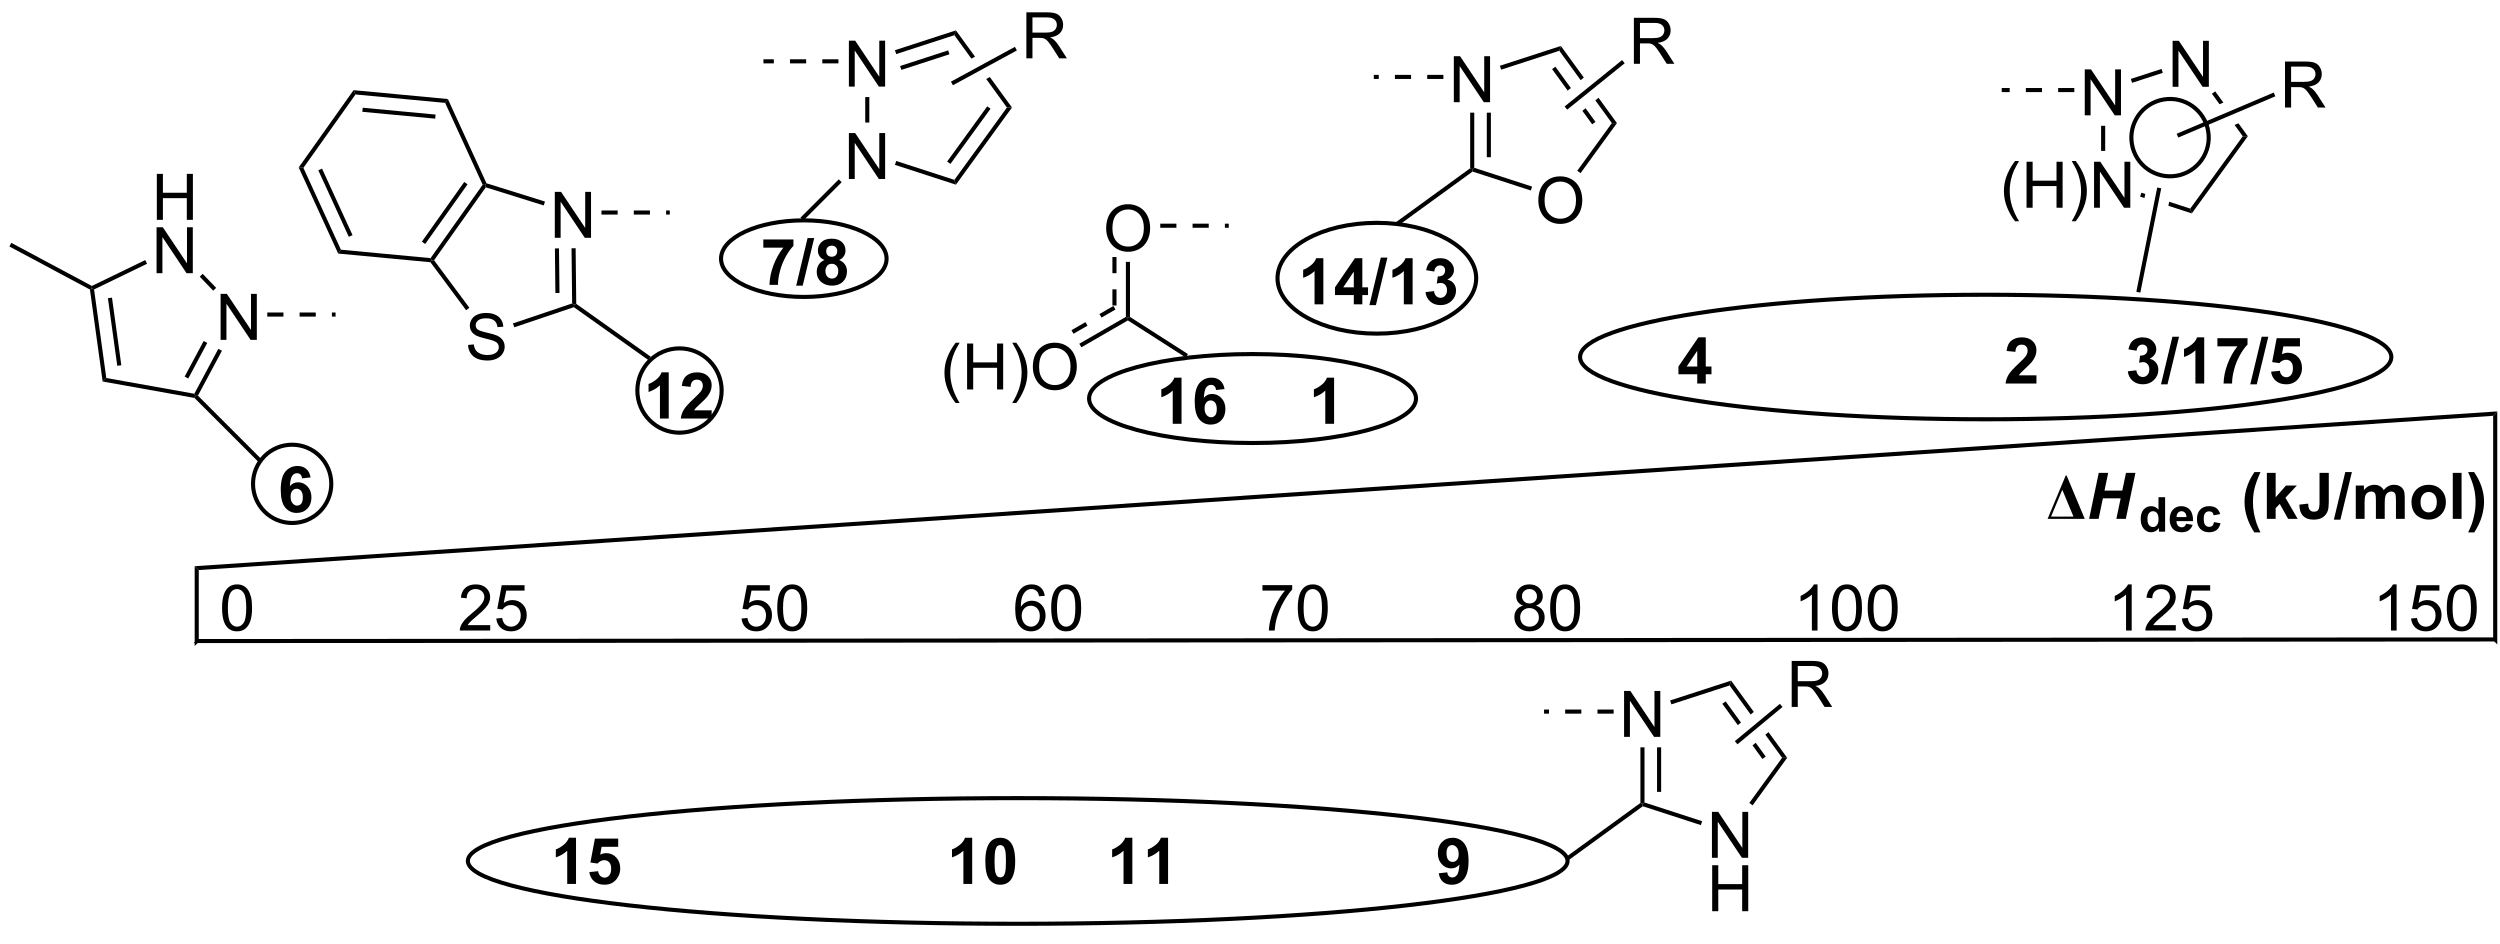 <?xml version="1.0" encoding="UTF-8"?>
<!DOCTYPE svg PUBLIC '-//W3C//DTD SVG 1.0//EN'
          'http://www.w3.org/TR/2001/REC-SVG-20010904/DTD/svg10.dtd'>
<svg stroke-dasharray="none" shape-rendering="auto" xmlns="http://www.w3.org/2000/svg" font-family="'Dialog'" text-rendering="auto" width="90" fill-opacity="1" color-interpolation="auto" color-rendering="auto" preserveAspectRatio="xMidYMid meet" font-size="12px" viewBox="0 0 90 34" fill="black" xmlns:xlink="http://www.w3.org/1999/xlink" stroke="black" image-rendering="auto" stroke-miterlimit="10" stroke-linecap="square" stroke-linejoin="miter" font-style="normal" stroke-width="1" height="34" stroke-dashoffset="0" font-weight="normal" stroke-opacity="1"
><!--Generated by the Batik Graphics2D SVG Generator--><defs id="genericDefs"
  /><g
  ><defs id="defs1"
    ><clipPath clipPathUnits="userSpaceOnUse" id="clipPath1"
      ><path d="M0.633 1.583 L321.403 1.583 L321.403 120.626 L0.633 120.626 L0.633 1.583 Z"
      /></clipPath
      ><clipPath clipPathUnits="userSpaceOnUse" id="clipPath2"
      ><path d="M143.423 407.687 L143.423 523.421 L455.274 523.421 L455.274 407.687 Z"
      /></clipPath
    ></defs
    ><g transform="scale(0.281,0.281) translate(-0.633,-1.583) matrix(1.029,0,0,1.029,-146.892,-417.765)"
    ><path d="M167.475 487.597 L167.985 487.087 L453.791 486.887 L454.302 487.397 Z" stroke="none" clip-path="url(#clipPath2)"
    /></g
    ><g transform="matrix(0.289,0,0,0.289,-41.392,-117.658)"
    ><path d="M167.475 477.653 L167.985 478.13 L167.985 487.087 L167.475 487.597 Z" stroke="none" clip-path="url(#clipPath2)"
    /></g
    ><g transform="matrix(0.289,0,0,0.289,-41.392,-117.658)"
    ><path d="M167.985 478.13 L167.475 477.653 L454.302 458.369 L453.792 458.915 Z" stroke="none" clip-path="url(#clipPath2)"
    /></g
    ><g transform="matrix(0.289,0,0,0.289,-41.392,-117.658)"
    ><path d="M453.792 458.915 L454.302 458.369 L454.302 487.397 L453.791 486.887 Z" stroke="none" clip-path="url(#clipPath2)"
    /></g
    ><g transform="matrix(0.289,0,0,0.289,-41.392,-117.658)"
    ><path d="M400.55 466.347 L400.656 466.347 L402.917 471.753 L398.289 471.753 L400.55 466.347 ZM401.511 471.472 L400.12 468.131 L398.719 471.472 L401.511 471.472 Z" stroke="none" clip-path="url(#clipPath2)"
    /></g
    ><g transform="matrix(0.289,0,0,0.289,-41.392,-117.658)"
    ><path d="M407.391 469.193 L405.175 469.193 L404.641 471.753 L403.461 471.753 L404.659 466.027 L405.836 466.027 L405.375 468.238 L407.589 468.238 L408.055 466.027 L409.229 466.027 L408.034 471.753 L406.854 471.753 L407.391 469.193 Z" stroke="none" clip-path="url(#clipPath2)"
    /></g
    ><g transform="matrix(0.289,0,0,0.289,-41.392,-117.658)"
    ><path d="M412.927 473.353 L412.161 473.353 L412.161 472.896 Q411.972 473.162 411.712 473.293 Q411.452 473.424 411.189 473.424 Q410.654 473.424 410.271 472.992 Q409.888 472.558 409.888 471.785 Q409.888 470.994 410.259 470.584 Q410.632 470.172 411.2 470.172 Q411.722 470.172 412.103 470.605 L412.103 469.058 L412.927 469.058 L412.927 473.353 ZM410.73 471.73 Q410.73 472.228 410.866 472.451 Q411.066 472.773 411.423 472.773 Q411.708 472.773 411.908 472.531 Q412.107 472.289 412.107 471.808 Q412.107 471.273 411.913 471.037 Q411.72 470.801 411.417 470.801 Q411.124 470.801 410.927 471.035 Q410.73 471.267 410.73 471.73 ZM415.539 472.363 L416.36 472.5 Q416.202 472.951 415.86 473.187 Q415.52 473.424 415.006 473.424 Q414.196 473.424 413.805 472.892 Q413.498 472.469 413.498 471.82 Q413.498 471.047 413.903 470.609 Q414.307 470.172 414.924 470.172 Q415.619 470.172 416.02 470.631 Q416.422 471.088 416.405 472.035 L414.342 472.035 Q414.35 472.4 414.539 472.605 Q414.731 472.808 415.016 472.808 Q415.209 472.808 415.34 472.703 Q415.473 472.598 415.539 472.363 ZM415.586 471.531 Q415.578 471.174 415.403 470.988 Q415.227 470.801 414.975 470.801 Q414.705 470.801 414.53 470.998 Q414.354 471.193 414.356 471.531 L415.586 471.531 ZM419.788 471.162 L418.976 471.308 Q418.935 471.064 418.79 470.941 Q418.646 470.818 418.413 470.818 Q418.107 470.818 417.923 471.031 Q417.74 471.244 417.74 471.742 Q417.74 472.295 417.925 472.523 Q418.113 472.752 418.425 472.752 Q418.659 472.752 418.808 472.619 Q418.958 472.486 419.021 472.16 L419.829 472.299 Q419.702 472.855 419.345 473.14 Q418.988 473.424 418.388 473.424 Q417.704 473.424 417.298 472.994 Q416.894 472.562 416.894 471.801 Q416.894 471.029 417.3 470.601 Q417.708 470.172 418.402 470.172 Q418.97 470.172 419.306 470.416 Q419.642 470.66 419.788 471.162 Z" stroke="none" clip-path="url(#clipPath2)"
    /></g
    ><g transform="matrix(0.289,0,0,0.289,-41.392,-117.658)"
    ><path d="M424.796 473.438 L424.041 473.438 Q423.445 472.535 423.132 471.563 Q422.82 470.589 422.82 469.678 Q422.82 468.55 423.205 467.542 Q423.541 466.667 424.057 465.928 L424.807 465.928 Q424.273 467.113 424.07 467.943 Q423.869 468.772 423.869 469.701 Q423.869 470.342 423.989 471.014 Q424.109 471.686 424.314 472.292 Q424.452 472.691 424.796 473.438 ZM425.601 471.753 L425.601 466.027 L426.697 466.027 L426.697 469.066 L427.984 467.605 L429.335 467.605 L427.916 469.121 L429.437 471.753 L428.252 471.753 L427.21 469.889 L426.697 470.425 L426.697 471.753 L425.601 471.753 ZM432.162 466.027 L433.316 466.027 L433.316 469.652 Q433.316 470.363 433.191 470.746 Q433.021 471.246 432.579 471.55 Q432.139 471.852 431.417 471.852 Q430.568 471.852 430.11 471.378 Q429.654 470.902 429.651 469.983 L430.74 469.858 Q430.761 470.35 430.886 470.553 Q431.073 470.863 431.456 470.863 Q431.842 470.863 432 470.641 Q432.162 470.42 432.162 469.725 L432.162 466.027 ZM433.95 471.852 L435.369 465.928 L436.195 465.928 L434.76 471.852 L433.95 471.852 ZM436.678 467.605 L437.691 467.605 L437.691 468.17 Q438.232 467.511 438.982 467.511 Q439.381 467.511 439.672 467.675 Q439.967 467.839 440.154 468.17 Q440.428 467.839 440.743 467.675 Q441.06 467.511 441.42 467.511 Q441.878 467.511 442.193 467.696 Q442.511 467.881 442.667 468.24 Q442.779 468.506 442.779 469.1 L442.779 471.753 L441.683 471.753 L441.683 469.381 Q441.683 468.764 441.568 468.584 Q441.417 468.35 441.099 468.35 Q440.87 468.35 440.667 468.49 Q440.464 468.631 440.373 468.904 Q440.284 469.175 440.284 469.761 L440.284 471.753 L439.185 471.753 L439.185 469.48 Q439.185 468.873 439.125 468.699 Q439.068 468.522 438.946 468.436 Q438.823 468.35 438.613 468.35 Q438.357 468.35 438.154 468.488 Q437.951 468.623 437.863 468.881 Q437.776 469.139 437.776 469.738 L437.776 471.753 L436.678 471.753 L436.678 467.605 ZM443.619 469.621 Q443.619 469.074 443.887 468.563 Q444.158 468.05 444.653 467.782 Q445.148 467.511 445.757 467.511 Q446.697 467.511 447.299 468.123 Q447.9 468.733 447.9 469.667 Q447.9 470.608 447.293 471.227 Q446.687 471.847 445.765 471.847 Q445.195 471.847 444.676 471.589 Q444.158 471.332 443.887 470.834 Q443.619 470.334 443.619 469.621 ZM444.744 469.678 Q444.744 470.295 445.036 470.623 Q445.33 470.951 445.76 470.951 Q446.189 470.951 446.481 470.623 Q446.773 470.295 446.773 469.67 Q446.773 469.061 446.481 468.733 Q446.189 468.404 445.76 468.404 Q445.33 468.404 445.036 468.733 Q444.744 469.061 444.744 469.678 ZM448.761 471.753 L448.761 466.027 L449.857 466.027 L449.857 471.753 L448.761 471.753 ZM450.679 473.438 Q451.002 472.743 451.135 472.371 Q451.267 472.001 451.379 471.516 Q451.494 471.029 451.549 470.594 Q451.603 470.16 451.603 469.701 Q451.603 468.772 451.403 467.943 Q451.205 467.113 450.671 465.928 L451.416 465.928 Q452.007 466.769 452.332 467.712 Q452.658 468.652 452.658 469.621 Q452.658 470.436 452.4 471.371 Q452.109 472.417 451.437 473.438 L450.679 473.438 Z" stroke="none" clip-path="url(#clipPath2)"
    /></g
    ><g transform="matrix(0.289,0,0,0.289,-41.392,-117.658)"
    ><path d="M170.888 482.841 Q170.888 481.826 171.097 481.209 Q171.305 480.589 171.716 480.253 Q172.131 479.917 172.756 479.917 Q173.216 479.917 173.563 480.102 Q173.912 480.287 174.138 480.638 Q174.365 480.987 174.493 481.49 Q174.623 481.99 174.623 482.841 Q174.623 483.849 174.414 484.469 Q174.209 485.089 173.795 485.427 Q173.383 485.766 172.756 485.766 Q171.927 485.766 171.453 485.17 Q170.888 484.456 170.888 482.841 ZM171.61 482.841 Q171.61 484.253 171.94 484.719 Q172.271 485.185 172.756 485.185 Q173.24 485.185 173.568 484.716 Q173.899 484.248 173.899 482.841 Q173.899 481.427 173.568 480.964 Q173.24 480.498 172.748 480.498 Q172.263 480.498 171.974 480.909 Q171.61 481.433 171.61 482.841 Z" stroke="none" clip-path="url(#clipPath2)"
    /></g
    ><g transform="matrix(0.289,0,0,0.289,-41.392,-117.658)"
    ><path d="M408.764 485.667 L408.061 485.667 L408.061 481.185 Q407.805 481.427 407.394 481.67 Q406.983 481.912 406.654 482.034 L406.654 481.354 Q407.243 481.076 407.683 480.683 Q408.126 480.287 408.311 479.917 L408.764 479.917 L408.764 485.667 ZM414.26 484.99 L414.26 485.667 L410.473 485.667 Q410.466 485.412 410.557 485.177 Q410.7 484.792 411.018 484.417 Q411.338 484.042 411.94 483.55 Q412.872 482.784 413.2 482.336 Q413.528 481.888 413.528 481.49 Q413.528 481.073 413.229 480.787 Q412.932 480.498 412.45 480.498 Q411.942 480.498 411.637 480.802 Q411.333 481.107 411.33 481.646 L410.606 481.573 Q410.682 480.763 411.166 480.341 Q411.651 479.917 412.466 479.917 Q413.291 479.917 413.77 480.375 Q414.252 480.831 414.252 481.505 Q414.252 481.849 414.111 482.183 Q413.971 482.513 413.643 482.88 Q413.317 483.248 412.559 483.888 Q411.926 484.42 411.747 484.61 Q411.567 484.8 411.45 484.99 L414.26 484.99 ZM415.014 484.167 L415.751 484.104 Q415.834 484.644 416.131 484.914 Q416.43 485.185 416.852 485.185 Q417.36 485.185 417.712 484.802 Q418.063 484.42 418.063 483.787 Q418.063 483.185 417.725 482.839 Q417.389 482.49 416.842 482.49 Q416.501 482.49 416.227 482.646 Q415.954 482.8 415.798 483.045 L415.139 482.959 L415.693 480.019 L418.54 480.019 L418.54 480.69 L416.256 480.69 L415.946 482.229 Q416.462 481.87 417.029 481.87 Q417.779 481.87 418.295 482.391 Q418.811 482.909 418.811 483.724 Q418.811 484.503 418.358 485.068 Q417.805 485.766 416.852 485.766 Q416.071 485.766 415.576 485.328 Q415.084 484.888 415.014 484.167 Z" stroke="none" clip-path="url(#clipPath2)"
    /></g
    ><g transform="matrix(0.289,0,0,0.289,-41.392,-117.658)"
    ><path d="M369.63 485.667 L368.927 485.667 L368.927 481.185 Q368.672 481.427 368.261 481.67 Q367.849 481.912 367.521 482.034 L367.521 481.354 Q368.11 481.076 368.55 480.683 Q368.993 480.287 369.177 479.917 L369.63 479.917 L369.63 485.667 ZM371.431 482.841 Q371.431 481.826 371.64 481.209 Q371.848 480.589 372.259 480.253 Q372.673 479.917 373.298 479.917 Q373.759 479.917 374.106 480.102 Q374.455 480.287 374.681 480.638 Q374.908 480.987 375.035 481.49 Q375.166 481.99 375.166 482.841 Q375.166 483.849 374.957 484.469 Q374.752 485.089 374.337 485.427 Q373.926 485.766 373.298 485.766 Q372.47 485.766 371.996 485.17 Q371.431 484.456 371.431 482.841 ZM372.153 482.841 Q372.153 484.253 372.483 484.719 Q372.814 485.185 373.298 485.185 Q373.783 485.185 374.111 484.716 Q374.442 484.248 374.442 482.841 Q374.442 481.427 374.111 480.964 Q373.783 480.498 373.291 480.498 Q372.806 480.498 372.517 480.909 Q372.153 481.433 372.153 482.841 ZM375.88 482.841 Q375.88 481.826 376.089 481.209 Q376.297 480.589 376.709 480.253 Q377.123 479.917 377.748 479.917 Q378.209 479.917 378.555 480.102 Q378.904 480.287 379.13 480.638 Q379.357 480.987 379.485 481.49 Q379.615 481.99 379.615 482.841 Q379.615 483.849 379.406 484.469 Q379.201 485.089 378.787 485.427 Q378.375 485.766 377.748 485.766 Q376.92 485.766 376.446 485.17 Q375.88 484.456 375.88 482.841 ZM376.602 482.841 Q376.602 484.253 376.933 484.719 Q377.263 485.185 377.748 485.185 Q378.232 485.185 378.56 484.716 Q378.891 484.248 378.891 482.841 Q378.891 481.427 378.56 480.964 Q378.232 480.498 377.74 480.498 Q377.255 480.498 376.966 480.909 Q376.602 481.433 376.602 482.841 Z" stroke="none" clip-path="url(#clipPath2)"
    /></g
    ><g transform="matrix(0.289,0,0,0.289,-41.392,-117.658)"
    ><path d="M235.595 484.167 L236.332 484.104 Q236.415 484.644 236.712 484.914 Q237.011 485.185 237.433 485.185 Q237.941 485.185 238.292 484.802 Q238.644 484.42 238.644 483.787 Q238.644 483.185 238.305 482.839 Q237.97 482.49 237.423 482.49 Q237.082 482.49 236.808 482.646 Q236.535 482.8 236.378 483.045 L235.72 482.959 L236.274 480.019 L239.121 480.019 L239.121 480.69 L236.837 480.69 L236.527 482.229 Q237.042 481.87 237.61 481.87 Q238.36 481.87 238.876 482.391 Q239.391 482.909 239.391 483.724 Q239.391 484.503 238.938 485.068 Q238.386 485.766 237.433 485.766 Q236.652 485.766 236.157 485.328 Q235.665 484.888 235.595 484.167 ZM240.044 482.841 Q240.044 481.826 240.252 481.209 Q240.46 480.589 240.872 480.253 Q241.286 479.917 241.911 479.917 Q242.372 479.917 242.718 480.102 Q243.067 480.287 243.294 480.638 Q243.52 480.987 243.648 481.49 Q243.778 481.99 243.778 482.841 Q243.778 483.849 243.57 484.469 Q243.364 485.089 242.95 485.427 Q242.538 485.766 241.911 485.766 Q241.083 485.766 240.609 485.17 Q240.044 484.456 240.044 482.841 ZM240.765 482.841 Q240.765 484.253 241.096 484.719 Q241.427 485.185 241.911 485.185 Q242.395 485.185 242.723 484.716 Q243.054 484.248 243.054 482.841 Q243.054 481.427 242.723 480.964 Q242.395 480.498 241.903 480.498 Q241.419 480.498 241.13 480.909 Q240.765 481.433 240.765 482.841 Z" stroke="none" clip-path="url(#clipPath2)"
    /></g
    ><g transform="matrix(0.289,0,0,0.289,-41.392,-117.658)"
    ><path d="M332.954 482.56 Q332.517 482.401 332.306 482.104 Q332.095 481.808 332.095 481.394 Q332.095 480.769 332.543 480.344 Q332.993 479.917 333.74 479.917 Q334.49 479.917 334.946 480.352 Q335.405 480.787 335.405 481.412 Q335.405 481.81 335.194 482.107 Q334.985 482.401 334.561 482.56 Q335.087 482.732 335.363 483.115 Q335.639 483.498 335.639 484.029 Q335.639 484.763 335.118 485.266 Q334.6 485.766 333.751 485.766 Q332.905 485.766 332.384 485.263 Q331.865 484.761 331.865 484.011 Q331.865 483.451 332.147 483.076 Q332.431 482.698 332.954 482.56 ZM332.813 481.37 Q332.813 481.776 333.074 482.034 Q333.337 482.292 333.756 482.292 Q334.162 482.292 334.42 482.037 Q334.681 481.779 334.681 481.409 Q334.681 481.021 334.412 480.758 Q334.147 480.495 333.748 480.495 Q333.345 480.495 333.079 480.753 Q332.813 481.011 332.813 481.37 ZM332.587 484.013 Q332.587 484.315 332.73 484.597 Q332.873 484.878 333.155 485.031 Q333.436 485.185 333.759 485.185 Q334.264 485.185 334.592 484.862 Q334.92 484.537 334.92 484.037 Q334.92 483.529 334.582 483.198 Q334.243 482.865 333.735 482.865 Q333.24 482.865 332.912 483.193 Q332.587 483.521 332.587 484.013 ZM336.323 482.841 Q336.323 481.826 336.531 481.209 Q336.739 480.589 337.151 480.253 Q337.565 479.917 338.19 479.917 Q338.651 479.917 338.997 480.102 Q339.346 480.287 339.573 480.638 Q339.799 480.987 339.927 481.49 Q340.057 481.99 340.057 482.841 Q340.057 483.849 339.849 484.469 Q339.643 485.089 339.229 485.427 Q338.817 485.766 338.19 485.766 Q337.362 485.766 336.888 485.17 Q336.323 484.456 336.323 482.841 ZM337.044 482.841 Q337.044 484.253 337.375 484.719 Q337.705 485.185 338.19 485.185 Q338.674 485.185 339.002 484.716 Q339.333 484.248 339.333 482.841 Q339.333 481.427 339.002 480.964 Q338.674 480.498 338.182 480.498 Q337.698 480.498 337.409 480.909 Q337.044 481.433 337.044 482.841 Z" stroke="none" clip-path="url(#clipPath2)"
    /></g
    ><g transform="matrix(0.289,0,0,0.289,-41.392,-117.658)"
    ><path d="M396.9 453.874 L396.9 454.894 L393.054 454.894 Q393.116 454.316 393.429 453.798 Q393.741 453.28 394.663 452.426 Q395.406 451.733 395.572 451.488 Q395.799 451.147 395.799 450.816 Q395.799 450.449 395.601 450.251 Q395.406 450.053 395.057 450.053 Q394.713 450.053 394.51 450.262 Q394.307 450.467 394.275 450.949 L393.182 450.84 Q393.281 449.933 393.796 449.54 Q394.312 449.144 395.085 449.144 Q395.932 449.144 396.416 449.603 Q396.9 450.058 396.9 450.738 Q396.9 451.124 396.762 451.475 Q396.624 451.824 396.322 452.207 Q396.124 452.459 395.603 452.936 Q395.085 453.413 394.945 453.569 Q394.807 453.725 394.721 453.874 L396.9 453.874 Z" stroke="none" clip-path="url(#clipPath2)"
    /></g
    ><g transform="matrix(0.289,0,0,0.289,-41.392,-117.658)"
    ><path d="M408.281 453.374 L409.343 453.246 Q409.392 453.652 409.614 453.868 Q409.838 454.082 410.156 454.082 Q410.494 454.082 410.726 453.824 Q410.96 453.566 410.96 453.129 Q410.96 452.715 410.736 452.473 Q410.515 452.23 410.195 452.23 Q409.984 452.23 409.689 452.311 L409.812 451.418 Q410.257 451.428 410.491 451.225 Q410.726 451.019 410.726 450.678 Q410.726 450.389 410.554 450.217 Q410.382 450.045 410.096 450.045 Q409.814 450.045 409.614 450.241 Q409.416 450.436 409.374 450.811 L408.361 450.639 Q408.468 450.121 408.679 449.811 Q408.892 449.499 409.273 449.322 Q409.656 449.144 410.127 449.144 Q410.937 449.144 411.424 449.66 Q411.827 450.082 411.827 450.613 Q411.827 451.366 411.002 451.816 Q411.494 451.92 411.788 452.288 Q412.085 452.655 412.085 453.176 Q412.085 453.928 411.533 454.462 Q410.984 454.993 410.163 454.993 Q409.385 454.993 408.872 454.545 Q408.361 454.098 408.281 453.374 ZM412.415 454.993 L413.834 449.069 L414.659 449.069 L413.225 454.993 L412.415 454.993 ZM417.799 454.894 L416.702 454.894 L416.702 450.756 Q416.101 451.319 415.283 451.59 L415.283 450.592 Q415.713 450.452 416.216 450.061 Q416.721 449.668 416.908 449.144 L417.799 449.144 L417.799 454.894 ZM419.441 450.264 L419.441 449.246 L423.193 449.246 L423.193 450.043 Q422.73 450.499 422.248 451.355 Q421.769 452.209 421.516 453.173 Q421.264 454.137 421.269 454.894 L420.209 454.894 Q420.238 453.707 420.699 452.473 Q421.162 451.238 421.935 450.264 L419.441 450.264 ZM423.536 454.993 L424.955 449.069 L425.781 449.069 L424.346 454.993 L423.536 454.993 ZM426.128 453.42 L427.222 453.308 Q427.269 453.678 427.498 453.897 Q427.73 454.113 428.029 454.113 Q428.373 454.113 428.61 453.834 Q428.85 453.553 428.85 452.991 Q428.85 452.465 428.613 452.202 Q428.378 451.936 427.998 451.936 Q427.527 451.936 427.152 452.355 L426.261 452.225 L426.824 449.246 L429.725 449.246 L429.725 450.272 L427.654 450.272 L427.482 451.246 Q427.85 451.061 428.232 451.061 Q428.964 451.061 429.472 451.592 Q429.98 452.124 429.98 452.973 Q429.98 453.678 429.568 454.233 Q429.011 454.993 428.019 454.993 Q427.225 454.993 426.725 454.566 Q426.225 454.139 426.128 453.42 Z" stroke="none" clip-path="url(#clipPath2)"
    /></g
    ><g transform="matrix(0.289,0,0,0.289,-41.392,-117.658)"
    ><path d="M181.915 466.591 L180.852 466.709 Q180.813 466.38 180.649 466.224 Q180.485 466.068 180.222 466.068 Q179.876 466.068 179.634 466.38 Q179.394 466.693 179.332 467.683 Q179.743 467.198 180.352 467.198 Q181.04 467.198 181.53 467.722 Q182.019 468.245 182.019 469.073 Q182.019 469.951 181.503 470.485 Q180.988 471.016 180.18 471.016 Q179.313 471.016 178.753 470.341 Q178.196 469.667 178.196 468.13 Q178.196 466.558 178.777 465.862 Q179.36 465.167 180.29 465.167 Q180.941 465.167 181.368 465.531 Q181.798 465.896 181.915 466.591 ZM179.425 468.987 Q179.425 469.521 179.67 469.813 Q179.917 470.104 180.235 470.104 Q180.54 470.104 180.743 469.867 Q180.946 469.628 180.946 469.084 Q180.946 468.526 180.727 468.266 Q180.509 468.005 180.18 468.005 Q179.863 468.005 179.644 468.255 Q179.425 468.503 179.425 468.987 Z" stroke="none" clip-path="url(#clipPath2)"
    /></g
    ><g transform="matrix(0.289,0,0,0.289,-41.392,-117.658)"
    ><path d="M354.646 454.894 L354.646 453.741 L352.302 453.741 L352.302 452.78 L354.786 449.144 L355.708 449.144 L355.708 452.777 L356.419 452.777 L356.419 453.741 L355.708 453.741 L355.708 454.894 L354.646 454.894 ZM354.646 452.777 L354.646 450.819 L353.33 452.777 L354.646 452.777 Z" stroke="none" clip-path="url(#clipPath2)"
    /></g
    ><g transform="matrix(0.289,0,0,0.289,-41.392,-117.658)"
    ><path d="M238.309 437.973 L238.309 436.954 L242.061 436.954 L242.061 437.751 Q241.598 438.207 241.116 439.064 Q240.637 439.918 240.384 440.882 Q240.132 441.845 240.137 442.603 L239.077 442.603 Q239.106 441.415 239.566 440.181 Q240.03 438.947 240.803 437.973 L238.309 437.973 ZM242.404 442.702 L243.823 436.777 L244.649 436.777 L243.214 442.702 L242.404 442.702 ZM245.921 439.512 Q245.496 439.332 245.301 439.02 Q245.108 438.704 245.108 438.329 Q245.108 437.689 245.556 437.272 Q246.004 436.853 246.827 436.853 Q247.645 436.853 248.095 437.272 Q248.546 437.689 248.546 438.329 Q248.546 438.728 248.337 439.038 Q248.132 439.348 247.757 439.512 Q248.233 439.704 248.481 440.072 Q248.731 440.439 248.731 440.918 Q248.731 441.712 248.223 442.21 Q247.718 442.704 246.879 442.704 Q246.098 442.704 245.577 442.293 Q244.965 441.809 244.965 440.965 Q244.965 440.501 245.194 440.113 Q245.426 439.723 245.921 439.512 ZM246.147 438.408 Q246.147 438.736 246.332 438.921 Q246.52 439.103 246.827 439.103 Q247.139 439.103 247.327 438.918 Q247.514 438.731 247.514 438.402 Q247.514 438.095 247.329 437.91 Q247.145 437.723 246.84 437.723 Q246.522 437.723 246.335 437.91 Q246.147 438.098 246.147 438.408 ZM246.046 440.861 Q246.046 441.314 246.277 441.569 Q246.512 441.822 246.858 441.822 Q247.199 441.822 247.421 441.577 Q247.645 441.332 247.645 440.871 Q247.645 440.47 247.418 440.225 Q247.191 439.981 246.843 439.981 Q246.441 439.981 246.244 440.259 Q246.046 440.535 246.046 440.861 Z" stroke="none" clip-path="url(#clipPath2)"
    /></g
    ><g transform="matrix(0.289,0,0,0.289,-41.392,-117.658)"
    ><path d="M322.445 515.904 L323.507 515.787 Q323.546 516.112 323.71 516.268 Q323.874 516.425 324.142 516.425 Q324.484 516.425 324.721 516.112 Q324.96 515.8 325.025 514.815 Q324.611 515.294 323.991 515.294 Q323.314 515.294 322.825 514.774 Q322.335 514.253 322.335 513.417 Q322.335 512.544 322.851 512.013 Q323.369 511.479 324.171 511.479 Q325.041 511.479 325.598 512.154 Q326.158 512.826 326.158 514.37 Q326.158 515.94 325.575 516.636 Q324.994 517.331 324.062 517.331 Q323.39 517.331 322.976 516.974 Q322.562 516.615 322.445 515.904 ZM324.929 513.505 Q324.929 512.974 324.684 512.683 Q324.439 512.388 324.119 512.388 Q323.814 512.388 323.614 512.63 Q323.413 512.87 323.413 513.417 Q323.413 513.972 323.632 514.232 Q323.851 514.49 324.179 514.49 Q324.494 514.49 324.71 514.24 Q324.929 513.99 324.929 513.505 Z" stroke="none" clip-path="url(#clipPath2)"
    /></g
    ><g transform="matrix(0.289,0,0,0.289,-41.392,-117.658)"
    ><path d="M264.328 517.229 L263.232 517.229 L263.232 513.091 Q262.63 513.654 261.813 513.925 L261.813 512.927 Q262.242 512.787 262.745 512.396 Q263.25 512.003 263.438 511.479 L264.328 511.479 L264.328 517.229 ZM267.824 511.479 Q268.658 511.479 269.127 512.073 Q269.684 512.776 269.684 514.404 Q269.684 516.029 269.121 516.74 Q268.658 517.328 267.824 517.328 Q266.988 517.328 266.476 516.685 Q265.965 516.042 265.965 514.393 Q265.965 512.776 266.528 512.065 Q266.994 511.479 267.824 511.479 ZM267.824 512.388 Q267.627 512.388 267.47 512.516 Q267.314 512.643 267.228 512.972 Q267.113 513.396 267.113 514.404 Q267.113 515.412 267.215 515.789 Q267.317 516.167 267.47 516.292 Q267.627 516.417 267.824 516.417 Q268.025 516.417 268.181 516.289 Q268.337 516.162 268.423 515.834 Q268.535 515.412 268.535 514.404 Q268.535 513.396 268.434 513.021 Q268.332 512.643 268.179 512.516 Q268.025 512.388 267.824 512.388 Z" stroke="none" clip-path="url(#clipPath2)"
    /></g
    ><g transform="matrix(0.289,0,0,0.289,-41.392,-117.658)"
    ><path d="M284.278 517.229 L283.182 517.229 L283.182 513.091 Q282.58 513.654 281.763 513.925 L281.763 512.927 Q282.192 512.787 282.695 512.396 Q283.2 512.003 283.388 511.479 L284.278 511.479 L284.278 517.229 ZM288.728 517.229 L287.631 517.229 L287.631 513.091 Q287.03 513.654 286.212 513.925 L286.212 512.927 Q286.642 512.787 287.144 512.396 Q287.649 512.003 287.837 511.479 L288.728 511.479 L288.728 517.229 Z" stroke="none" clip-path="url(#clipPath2)"
    /></g
    ><g transform="matrix(0.289,0,0,0.289,-41.392,-117.658)"
    ><path d="M226.528 459.254 L225.432 459.254 L225.432 455.116 Q224.83 455.679 224.013 455.95 L224.013 454.952 Q224.442 454.812 224.945 454.421 Q225.45 454.028 225.638 453.504 L226.528 453.504 L226.528 459.254 ZM231.876 458.234 L231.876 459.254 L228.03 459.254 Q228.092 458.676 228.405 458.158 Q228.717 457.64 229.639 456.786 Q230.381 456.093 230.548 455.848 Q230.774 455.507 230.774 455.176 Q230.774 454.809 230.577 454.611 Q230.381 454.413 230.032 454.413 Q229.689 454.413 229.485 454.622 Q229.282 454.827 229.251 455.309 L228.157 455.2 Q228.256 454.293 228.772 453.9 Q229.287 453.504 230.061 453.504 Q230.907 453.504 231.392 453.963 Q231.876 454.418 231.876 455.098 Q231.876 455.484 231.738 455.835 Q231.6 456.184 231.298 456.567 Q231.1 456.82 230.579 457.296 Q230.061 457.773 229.92 457.929 Q229.782 458.085 229.696 458.234 L231.876 458.234 Z" stroke="none" clip-path="url(#clipPath2)"
    /></g
    ><g transform="matrix(0.289,0,0,0.289,-41.392,-117.658)"
    ><path d="M308.071 445.031 L306.975 445.031 L306.975 440.893 Q306.373 441.456 305.556 441.727 L305.556 440.729 Q305.985 440.589 306.488 440.198 Q306.993 439.805 307.181 439.281 L308.071 439.281 L308.071 445.031 ZM311.864 445.031 L311.864 443.878 L309.521 443.878 L309.521 442.917 L312.005 439.281 L312.927 439.281 L312.927 442.914 L313.638 442.914 L313.638 443.878 L312.927 443.878 L312.927 445.031 L311.864 445.031 ZM311.864 442.914 L311.864 440.956 L310.549 442.914 L311.864 442.914 ZM313.808 445.13 L315.228 439.206 L316.053 439.206 L314.618 445.13 L313.808 445.13 ZM319.192 445.031 L318.096 445.031 L318.096 440.893 Q317.495 441.456 316.677 441.727 L316.677 440.729 Q317.106 440.589 317.609 440.198 Q318.114 439.805 318.302 439.281 L319.192 439.281 L319.192 445.031 ZM320.795 443.511 L321.858 443.383 Q321.907 443.789 322.129 444.005 Q322.353 444.219 322.67 444.219 Q323.009 444.219 323.241 443.961 Q323.475 443.703 323.475 443.266 Q323.475 442.852 323.251 442.61 Q323.03 442.367 322.709 442.367 Q322.498 442.367 322.204 442.448 L322.327 441.555 Q322.772 441.565 323.006 441.362 Q323.241 441.156 323.241 440.815 Q323.241 440.526 323.069 440.354 Q322.897 440.182 322.61 440.182 Q322.329 440.182 322.129 440.378 Q321.931 440.573 321.889 440.948 L320.876 440.776 Q320.983 440.258 321.194 439.948 Q321.407 439.636 321.788 439.459 Q322.17 439.281 322.642 439.281 Q323.452 439.281 323.938 439.797 Q324.342 440.219 324.342 440.75 Q324.342 441.503 323.517 441.953 Q324.009 442.057 324.303 442.425 Q324.6 442.792 324.6 443.313 Q324.6 444.065 324.048 444.599 Q323.498 445.13 322.678 445.13 Q321.899 445.13 321.386 444.682 Q320.876 444.235 320.795 443.511 Z" stroke="none" clip-path="url(#clipPath2)"
    /></g
    ><g transform="matrix(0.289,0,0,0.289,-41.392,-117.658)"
    ><path d="M214.978 517.229 L213.882 517.229 L213.882 513.091 Q213.28 513.654 212.463 513.925 L212.463 512.927 Q212.892 512.787 213.395 512.396 Q213.9 512.003 214.088 511.479 L214.978 511.479 L214.978 517.229 ZM216.636 515.755 L217.73 515.643 Q217.776 516.013 218.006 516.232 Q218.237 516.448 218.537 516.448 Q218.881 516.448 219.118 516.169 Q219.357 515.888 219.357 515.326 Q219.357 514.8 219.12 514.537 Q218.886 514.271 218.506 514.271 Q218.034 514.271 217.659 514.69 L216.769 514.56 L217.331 511.581 L220.232 511.581 L220.232 512.607 L218.162 512.607 L217.99 513.581 Q218.357 513.396 218.74 513.396 Q219.472 513.396 219.98 513.927 Q220.487 514.459 220.487 515.308 Q220.487 516.013 220.076 516.568 Q219.519 517.328 218.526 517.328 Q217.732 517.328 217.232 516.901 Q216.732 516.474 216.636 515.755 Z" stroke="none" clip-path="url(#clipPath2)"
    /></g
    ><g transform="matrix(0.289,0,0,0.289,-41.392,-117.658)"
    ><path d="M290.405 459.913 L289.308 459.913 L289.308 455.775 Q288.707 456.337 287.889 456.608 L287.889 455.611 Q288.319 455.47 288.822 455.08 Q289.327 454.686 289.514 454.163 L290.405 454.163 L290.405 459.913 ZM295.765 455.587 L294.703 455.705 Q294.664 455.376 294.5 455.22 Q294.336 455.064 294.073 455.064 Q293.726 455.064 293.484 455.376 Q293.245 455.689 293.182 456.678 Q293.594 456.194 294.203 456.194 Q294.89 456.194 295.38 456.718 Q295.87 457.241 295.87 458.069 Q295.87 458.947 295.354 459.481 Q294.838 460.012 294.031 460.012 Q293.164 460.012 292.604 459.337 Q292.047 458.663 292.047 457.126 Q292.047 455.553 292.627 454.858 Q293.211 454.163 294.14 454.163 Q294.792 454.163 295.219 454.527 Q295.648 454.892 295.765 455.587 ZM293.276 457.983 Q293.276 458.517 293.521 458.809 Q293.768 459.1 294.086 459.1 Q294.39 459.1 294.594 458.863 Q294.797 458.624 294.797 458.08 Q294.797 457.522 294.578 457.262 Q294.359 457.001 294.031 457.001 Q293.713 457.001 293.495 457.251 Q293.276 457.499 293.276 457.983 Z" stroke="none" clip-path="url(#clipPath2)"
    /></g
    ><g transform="matrix(0.289,0,0,0.289,-41.392,-117.658)"
    ><path d="M300.486 480.69 L300.486 480.013 L304.192 480.013 L304.192 480.56 Q303.645 481.144 303.109 482.11 Q302.572 483.073 302.278 484.091 Q302.067 484.81 302.01 485.667 L301.286 485.667 Q301.299 484.99 301.552 484.034 Q301.807 483.076 302.281 482.188 Q302.755 481.3 303.291 480.69 L300.486 480.69 ZM304.889 482.841 Q304.889 481.826 305.097 481.209 Q305.305 480.589 305.717 480.253 Q306.131 479.917 306.756 479.917 Q307.217 479.917 307.563 480.102 Q307.912 480.287 308.139 480.638 Q308.365 480.987 308.493 481.49 Q308.623 481.99 308.623 482.841 Q308.623 483.849 308.415 484.469 Q308.209 485.089 307.795 485.427 Q307.384 485.766 306.756 485.766 Q305.928 485.766 305.454 485.17 Q304.889 484.456 304.889 482.841 ZM305.61 482.841 Q305.61 484.253 305.941 484.719 Q306.272 485.185 306.756 485.185 Q307.24 485.185 307.568 484.716 Q307.899 484.248 307.899 482.841 Q307.899 481.427 307.568 480.964 Q307.24 480.498 306.748 480.498 Q306.264 480.498 305.975 480.909 Q305.61 481.433 305.61 482.841 Z" stroke="none" clip-path="url(#clipPath2)"
    /></g
    ><g transform="matrix(0.289,0,0,0.289,-41.392,-117.658)"
    ><path d="M273.368 481.341 L272.667 481.396 Q272.574 480.982 272.402 480.795 Q272.118 480.495 271.699 480.495 Q271.363 480.495 271.11 480.683 Q270.777 480.925 270.584 481.391 Q270.394 481.854 270.386 482.714 Q270.641 482.326 271.009 482.138 Q271.376 481.951 271.777 481.951 Q272.48 481.951 272.975 482.469 Q273.469 482.987 273.469 483.808 Q273.469 484.347 273.235 484.81 Q273.003 485.271 272.597 485.519 Q272.191 485.766 271.675 485.766 Q270.798 485.766 270.243 485.12 Q269.688 484.472 269.688 482.987 Q269.688 481.326 270.3 480.573 Q270.837 479.917 271.743 479.917 Q272.417 479.917 272.85 480.297 Q273.282 480.675 273.368 481.341 ZM270.496 483.81 Q270.496 484.175 270.649 484.508 Q270.805 484.839 271.082 485.013 Q271.36 485.185 271.665 485.185 Q272.11 485.185 272.43 484.826 Q272.751 484.466 272.751 483.849 Q272.751 483.255 272.433 482.914 Q272.118 482.573 271.636 482.573 Q271.16 482.573 270.826 482.914 Q270.496 483.255 270.496 483.81 ZM274.169 482.841 Q274.169 481.826 274.377 481.209 Q274.585 480.589 274.997 480.253 Q275.411 479.917 276.036 479.917 Q276.497 479.917 276.843 480.102 Q277.192 480.287 277.419 480.638 Q277.645 480.987 277.773 481.49 Q277.903 481.99 277.903 482.841 Q277.903 483.849 277.695 484.469 Q277.489 485.089 277.075 485.427 Q276.663 485.766 276.036 485.766 Q275.208 485.766 274.734 485.17 Q274.169 484.456 274.169 482.841 ZM274.89 482.841 Q274.89 484.253 275.221 484.719 Q275.552 485.185 276.036 485.185 Q276.52 485.185 276.848 484.716 Q277.179 484.248 277.179 482.841 Q277.179 481.427 276.848 480.964 Q276.52 480.498 276.028 480.498 Q275.544 480.498 275.255 480.909 Q274.89 481.433 274.89 482.841 Z" stroke="none" clip-path="url(#clipPath2)"
    /></g
    ><g transform="matrix(0.289,0,0,0.289,-41.392,-117.658)"
    ><path d="M402.918 421.49 L402.918 415.764 L403.696 415.764 L406.704 420.258 L406.704 415.764 L407.431 415.764 L407.431 421.49 L406.652 421.49 L403.644 416.99 L403.644 421.49 L402.918 421.49 Z" stroke="none" clip-path="url(#clipPath2)"
    /></g
    ><g transform="matrix(0.289,0,0,0.289,-41.392,-117.658)"
    ><path d="M394.235 434.684 Q393.651 433.949 393.248 432.965 Q392.847 431.978 392.847 430.923 Q392.847 429.994 393.149 429.142 Q393.5 428.155 394.235 427.173 L394.737 427.173 Q394.266 427.986 394.112 428.335 Q393.875 428.874 393.737 429.46 Q393.571 430.189 393.571 430.928 Q393.571 432.806 394.737 434.684 L394.235 434.684 ZM395.667 432.999 L395.667 427.272 L396.425 427.272 L396.425 429.624 L399.401 429.624 L399.401 427.272 L400.159 427.272 L400.159 432.999 L399.401 432.999 L399.401 430.298 L396.425 430.298 L396.425 432.999 L395.667 432.999 ZM401.793 434.684 L401.288 434.684 Q402.457 432.806 402.457 430.928 Q402.457 430.194 402.288 429.47 Q402.155 428.884 401.918 428.345 Q401.765 427.994 401.288 427.173 L401.793 427.173 Q402.528 428.155 402.879 429.142 Q403.179 429.994 403.179 430.923 Q403.179 431.978 402.775 432.965 Q402.371 433.949 401.793 434.684 ZM404.077 432.999 L404.077 427.272 L404.856 427.272 L407.863 431.767 L407.863 427.272 L408.59 427.272 L408.59 432.999 L407.811 432.999 L404.804 428.499 L404.804 432.999 L404.077 432.999 Z" stroke="none" clip-path="url(#clipPath2)"
    /></g
    ><g transform="matrix(0.289,0,0,0.289,-41.392,-117.658)"
    ><path d="M413.863 417.934 L413.863 412.207 L414.642 412.207 L417.649 416.702 L417.649 412.207 L418.376 412.207 L418.376 417.934 L417.597 417.934 L414.59 413.434 L414.59 417.934 L413.863 417.934 Z" stroke="none" clip-path="url(#clipPath2)"
    /></g
    ><g transform="matrix(0.289,0,0,0.289,-41.392,-117.658)"
    ><path d="M404.953 422.79 L405.463 422.79 L405.463 425.918 L404.953 425.918 Z" stroke="none" clip-path="url(#clipPath2)"
    /></g
    ><g transform="matrix(0.289,0,0,0.289,-41.392,-117.658)"
    ><path d="M409.971 431.128 L409.814 431.613 L410.356 431.789 L410.356 431.789 L410.457 431.286 L410.457 431.286 L409.971 431.128 ZM413.435 432.253 L413.334 432.757 L413.334 432.757 L416.251 433.705 L416.056 433.105 L413.435 432.253 Z" stroke="none" clip-path="url(#clipPath2)"
    /></g
    ><g transform="matrix(0.289,0,0,0.289,-41.392,-117.658)"
    ><path d="M416.251 433.705 L416.056 433.105 L422.603 424.094 L423.234 424.094 Z" stroke="none" clip-path="url(#clipPath2)"
    /></g
    ><g transform="matrix(0.289,0,0,0.289,-41.392,-117.658)"
    ><path d="M419.169 418.5 L418.756 418.8 L419.704 420.105 L419.704 420.105 L420.186 419.9 L420.186 419.9 L419.169 418.5 ZM422.062 422.483 L421.58 422.687 L421.58 422.687 L422.603 424.094 L423.234 424.094 L422.062 422.483 Z" stroke="none" clip-path="url(#clipPath2)"
    /></g
    ><g transform="matrix(0.289,0,0,0.289,-41.392,-117.658)"
    ><path d="M412.484 415.708 L412.642 416.193 L408.812 417.437 L408.654 416.952 Z" stroke="none" clip-path="url(#clipPath2)"
    /></g
    ><g transform="matrix(0.289,0,0,0.289,-41.392,-117.658)"
    ><path d="M401.618 418.085 L399.605 418.085 L399.605 418.595 L401.618 418.595 ZM397.592 418.085 L395.58 418.085 L395.58 418.595 L397.592 418.595 ZM393.567 418.085 L392.575 418.085 L392.575 418.595 L393.567 418.595 Z" stroke="none" clip-path="url(#clipPath2)"
    /></g
    ><g transform="matrix(0.289,0,0,0.289,-41.392,-117.658)"
    ><path d="M412.183 419.38 C409.488 420.13 407.909 422.919 408.653 425.615 L408.721 425.861 L409.212 425.726 L409.145 425.479 C408.476 423.055 409.896 420.546 412.32 419.872 L412.565 419.803 L412.428 419.312 L412.183 419.38 ZM408.653 425.615 C409.397 428.311 412.182 429.896 414.88 429.158 L415.126 429.091 L414.992 428.599 L414.746 428.666 C412.32 429.33 409.814 427.904 409.145 425.479 L409.077 425.234 L408.585 425.369 L408.653 425.615 ZM414.88 429.158 C417.578 428.42 419.169 425.638 418.437 422.939 L418.37 422.692 L417.878 422.826 L417.945 423.072 C418.603 425.5 417.172 428.003 414.746 428.666 L414.5 428.733 L414.634 429.226 L414.88 429.158 ZM418.437 422.939 C417.705 420.24 414.926 418.642 412.225 419.368 L411.979 419.434 L412.111 419.927 L412.358 419.861 C414.787 419.208 417.286 420.644 417.945 423.072 L418.012 423.319 L418.504 423.185 L418.437 422.939 Z" stroke="none" clip-path="url(#clipPath2)"
    /></g
    ><g transform="matrix(0.289,0,0,0.289,-41.392,-117.658)"
    ><path d="M427.863 420.515 L427.863 414.788 L430.402 414.788 Q431.168 414.788 431.566 414.942 Q431.964 415.096 432.201 415.486 Q432.441 415.877 432.441 416.351 Q432.441 416.96 432.045 417.38 Q431.652 417.796 430.826 417.908 Q431.128 418.054 431.285 418.195 Q431.615 418.5 431.912 418.955 L432.91 420.515 L431.957 420.515 L431.199 419.322 Q430.865 418.807 430.649 418.533 Q430.436 418.26 430.267 418.151 Q430.097 418.041 429.92 418 Q429.793 417.971 429.498 417.971 L428.621 417.971 L428.621 420.515 L427.863 420.515 ZM428.621 417.315 L430.248 417.315 Q430.769 417.315 431.061 417.208 Q431.355 417.101 431.506 416.864 Q431.66 416.627 431.66 416.351 Q431.66 415.945 431.363 415.684 Q431.069 415.421 430.433 415.421 L428.621 415.421 L428.621 417.315 Z" stroke="none" clip-path="url(#clipPath2)"
    /></g
    ><g transform="matrix(0.289,0,0,0.289,-41.392,-117.658)"
    ><path d="M414.566 424.254 L414.366 423.785 L426.458 418.649 L426.658 419.118 Z" stroke="none" clip-path="url(#clipPath2)"
    /></g
    ><g stroke-width="0.51" transform="matrix(0.289,0,0,0.289,-41.392,-117.658)"
    ><path fill="none" d="M390.579 459.35 C362.673 459.35 340.05 455.878 340.05 451.595 C340.05 447.312 362.673 443.839 390.579 443.839 C418.485 443.839 441.108 447.312 441.108 451.595 C441.108 455.878 418.485 459.35 390.579 459.35" clip-path="url(#clipPath2)"
    /></g
    ><g transform="matrix(0.289,0,0,0.289,-41.392,-117.658)"
    ><path d="M409.841 443.57 L409.341 443.469 L411.945 430.478 L412.445 430.578 Z" stroke="none" clip-path="url(#clipPath2)"
    /></g
    ><g transform="matrix(0.289,0,0,0.289,-41.392,-117.658)"
    ><path d="M248.969 417.911 L248.969 412.185 L249.748 412.185 L252.756 416.679 L252.756 412.185 L253.482 412.185 L253.482 417.911 L252.704 417.911 L249.696 413.411 L249.696 417.911 L248.969 417.911 Z" stroke="none" clip-path="url(#clipPath2)"
    /></g
    ><g transform="matrix(0.289,0,0,0.289,-41.392,-117.658)"
    ><path d="M248.969 429.42 L248.969 423.693 L249.748 423.693 L252.756 428.188 L252.756 423.693 L253.482 423.693 L253.482 429.42 L252.704 429.42 L249.696 424.92 L249.696 429.42 L248.969 429.42 Z" stroke="none" clip-path="url(#clipPath2)"
    /></g
    ><g transform="matrix(0.289,0,0,0.289,-41.392,-117.658)"
    ><path d="M251.005 419.211 L251.515 419.211 L251.515 422.385 L251.005 422.385 Z" stroke="none" clip-path="url(#clipPath2)"
    /></g
    ><g transform="matrix(0.289,0,0,0.289,-41.392,-117.658)"
    ><path d="M254.706 427.658 L254.864 427.173 L262.108 429.526 L262.303 430.126 Z" stroke="none" clip-path="url(#clipPath2)"
    /></g
    ><g transform="matrix(0.289,0,0,0.289,-41.392,-117.658)"
    ><path d="M262.303 430.126 L262.108 429.526 L268.654 420.515 L269.285 420.515 ZM261.62 427.541 L266.616 420.665 L266.203 420.365 L261.208 427.241 Z" stroke="none" clip-path="url(#clipPath2)"
    /></g
    ><g transform="matrix(0.289,0,0,0.289,-41.392,-117.658)"
    ><path d="M262.303 410.905 L262.108 411.505 L264.23 414.426 L264.23 414.426 L264.682 414.18 L264.682 414.18 L262.303 410.905 ZM266.526 416.717 L266.074 416.963 L266.074 416.963 L268.654 420.515 L269.285 420.515 L266.526 416.717 Z" stroke="none" clip-path="url(#clipPath2)"
    /></g
    ><g transform="matrix(0.289,0,0,0.289,-41.392,-117.658)"
    ><path d="M262.303 410.905 L262.108 411.505 L254.864 413.858 L254.706 413.373 ZM261.335 413.397 L255.346 415.343 L255.504 415.829 L261.493 413.883 Z" stroke="none" clip-path="url(#clipPath2)"
    /></g
    ><g transform="matrix(0.289,0,0,0.289,-41.392,-117.658)"
    ><path d="M247.709 429.46 L248.07 429.82 L243.302 434.588 L242.942 434.227 Z" stroke="none" clip-path="url(#clipPath2)"
    /></g
    ><g transform="matrix(0.289,0,0,0.289,-41.392,-117.658)"
    ><path d="M271.077 414.386 L271.077 408.659 L273.616 408.659 Q274.382 408.659 274.78 408.813 Q275.178 408.967 275.415 409.358 Q275.655 409.748 275.655 410.222 Q275.655 410.831 275.259 411.251 Q274.866 411.667 274.04 411.779 Q274.342 411.925 274.499 412.066 Q274.829 412.37 275.126 412.826 L276.124 414.386 L275.171 414.386 L274.413 413.193 Q274.079 412.678 273.863 412.404 Q273.65 412.131 273.481 412.022 Q273.311 411.912 273.134 411.87 Q273.007 411.842 272.712 411.842 L271.835 411.842 L271.835 414.386 L271.077 414.386 ZM271.835 411.186 L273.462 411.186 Q273.983 411.186 274.275 411.079 Q274.569 410.972 274.72 410.735 Q274.874 410.498 274.874 410.222 Q274.874 409.816 274.577 409.555 Q274.283 409.292 273.647 409.292 L271.835 409.292 L271.835 411.186 Z" stroke="none" clip-path="url(#clipPath2)"
    /></g
    ><g transform="matrix(0.289,0,0,0.289,-41.392,-117.658)"
    ><path d="M261.927 417.74 L261.683 417.291 L269.65 412.957 L269.894 413.405 Z" stroke="none" clip-path="url(#clipPath2)"
    /></g
    ><g transform="matrix(0.289,0,0,0.289,-41.392,-117.658)"
    ><path d="M247.669 414.506 L245.657 414.506 L245.657 415.016 L247.669 415.016 ZM243.644 414.506 L241.631 414.506 L241.631 415.016 L243.644 415.016 ZM239.619 414.506 L238.326 414.506 L238.326 415.016 L239.619 415.016 Z" stroke="none" clip-path="url(#clipPath2)"
    /></g
    ><g stroke-width="0.51" transform="matrix(0.289,0,0,0.289,-41.392,-117.658)"
    ><path fill="none" d="M243.353 434.571 C249.048 434.571 253.663 436.706 253.663 439.341 C253.663 441.975 249.048 444.11 243.353 444.11 C237.659 444.11 233.043 441.975 233.043 439.341 C233.043 436.706 237.659 434.571 243.353 434.571" clip-path="url(#clipPath2)"
    /></g
    ><g stroke-width="0.51" transform="matrix(0.289,0,0,0.289,-41.392,-117.658)"
    ><path fill="none" d="M269.999 506.542 C307.827 506.542 338.493 510.046 338.493 514.368 C338.493 518.69 307.827 522.194 269.999 522.194 C232.171 522.194 201.505 518.69 201.505 514.368 C201.505 510.046 232.171 506.542 269.999 506.542" clip-path="url(#clipPath2)"
    /></g
    ><g transform="matrix(0.289,0,0,0.289,-41.392,-117.658)"
    ><path d="M345.532 498.913 L345.532 493.186 L346.31 493.186 L349.318 497.681 L349.318 493.186 L350.045 493.186 L350.045 498.913 L349.266 498.913 L346.258 494.413 L346.258 498.913 L345.532 498.913 Z" stroke="none" clip-path="url(#clipPath2)"
    /></g
    ><g transform="matrix(0.289,0,0,0.289,-41.392,-117.658)"
    ><path d="M356.477 513.978 L356.477 508.251 L357.256 508.251 L360.264 512.746 L360.264 508.251 L360.99 508.251 L360.99 513.978 L360.212 513.978 L357.204 509.478 L357.204 513.978 L356.477 513.978 Z" stroke="none" clip-path="url(#clipPath2)"
    /></g
    ><g transform="matrix(0.289,0,0,0.289,-41.392,-117.658)"
    ><path d="M356.508 520.628 L356.508 514.901 L357.266 514.901 L357.266 517.253 L360.243 517.253 L360.243 514.901 L361 514.901 L361 520.628 L360.243 520.628 L360.243 517.927 L357.266 517.927 L357.266 520.628 L356.508 520.628 Z" stroke="none" clip-path="url(#clipPath2)"
    /></g
    ><g transform="matrix(0.289,0,0,0.289,-41.392,-117.658)"
    ><path d="M347.567 500.213 L348.077 500.213 L348.077 507.086 L347.822 507.271 L347.567 507.141 ZM349.639 500.213 L349.639 505.766 L350.149 505.766 L350.149 500.213 Z" stroke="none" clip-path="url(#clipPath2)"
    /></g
    ><g transform="matrix(0.289,0,0,0.289,-41.392,-117.658)"
    ><path d="M347.867 507.554 L347.822 507.271 L348.077 507.086 L355.256 509.418 L355.098 509.904 Z" stroke="none" clip-path="url(#clipPath2)"
    /></g
    ><g transform="matrix(0.289,0,0,0.289,-41.392,-117.658)"
    ><path d="M361.545 507.439 L361.132 507.139 L365.217 501.517 L365.848 501.517 Z" stroke="none" clip-path="url(#clipPath2)"
    /></g
    ><g transform="matrix(0.289,0,0,0.289,-41.392,-117.658)"
    ><path d="M358.865 491.906 L358.67 492.506 L361.3 496.125 L361.693 495.799 L361.693 495.799 L358.865 491.906 ZM358.183 494.492 L357.77 494.791 L359.701 497.45 L359.701 497.45 L360.095 497.123 L360.095 497.123 L358.183 494.492 ZM363.525 498.32 L363.131 498.646 L363.131 498.646 L365.217 501.517 L365.848 501.517 L363.525 498.32 ZM361.927 499.645 L361.533 499.971 L361.533 499.971 L362.765 501.667 L363.178 501.367 L361.927 499.645 Z" stroke="none" clip-path="url(#clipPath2)"
    /></g
    ><g transform="matrix(0.289,0,0,0.289,-41.392,-117.658)"
    ><path d="M358.865 491.906 L358.67 492.506 L351.426 494.86 L351.269 494.375 Z" stroke="none" clip-path="url(#clipPath2)"
    /></g
    ><g transform="matrix(0.289,0,0,0.289,-41.392,-117.658)"
    ><path d="M347.567 507.141 L347.822 507.271 L347.867 507.554 L338.662 514.242 L338.362 513.83 Z" stroke="none" clip-path="url(#clipPath2)"
    /></g
    ><g transform="matrix(0.289,0,0,0.289,-41.392,-117.658)"
    ><path d="M366.411 495.179 L366.411 489.452 L368.95 489.452 Q369.715 489.452 370.114 489.606 Q370.512 489.76 370.749 490.151 Q370.989 490.541 370.989 491.015 Q370.989 491.624 370.593 492.044 Q370.2 492.46 369.374 492.572 Q369.676 492.718 369.832 492.859 Q370.163 493.163 370.46 493.619 L371.457 495.179 L370.504 495.179 L369.747 493.986 Q369.413 493.471 369.197 493.197 Q368.983 492.924 368.814 492.815 Q368.645 492.705 368.468 492.663 Q368.34 492.635 368.046 492.635 L367.168 492.635 L367.168 495.179 L366.411 495.179 ZM367.168 491.979 L368.796 491.979 Q369.317 491.979 369.608 491.872 Q369.903 491.765 370.054 491.528 Q370.207 491.291 370.207 491.015 Q370.207 490.609 369.911 490.348 Q369.616 490.085 368.981 490.085 L367.168 490.085 L367.168 491.979 Z" stroke="none" clip-path="url(#clipPath2)"
    /></g
    ><g transform="matrix(0.289,0,0,0.289,-41.392,-117.658)"
    ><path d="M359.655 499.838 L359.33 499.445 L364.942 494.795 L365.268 495.188 Z" stroke="none" clip-path="url(#clipPath2)"
    /></g
    ><g transform="matrix(0.289,0,0,0.289,-41.392,-117.658)"
    ><path d="M344.232 495.507 L342.219 495.507 L342.219 496.018 L344.232 496.018 ZM340.207 495.507 L338.194 495.507 L338.194 496.018 L340.207 496.018 ZM336.181 495.507 L335.564 495.507 L335.564 496.018 L336.181 496.018 Z" stroke="none" clip-path="url(#clipPath2)"
    /></g
    ><g stroke-width="0.51" transform="matrix(0.289,0,0,0.289,-41.392,-117.658)"
    ><path fill="none" d="M314.736 434.881 C321.57 434.881 327.111 437.97 327.111 441.781 C327.111 445.592 321.57 448.681 314.736 448.681 C307.901 448.681 302.361 445.592 302.361 441.781 C302.361 437.97 307.901 434.881 314.736 434.881" clip-path="url(#clipPath2)"
    /></g
    ><g transform="matrix(0.289,0,0,0.289,-41.392,-117.658)"
    ><path d="M324.325 419.852 L324.325 414.125 L325.103 414.125 L328.111 418.62 L328.111 414.125 L328.838 414.125 L328.838 419.852 L328.059 419.852 L325.051 415.352 L325.051 419.852 L324.325 419.852 Z" stroke="none" clip-path="url(#clipPath2)"
    /></g
    ><g transform="matrix(0.289,0,0,0.289,-41.392,-117.658)"
    ><path d="M334.849 432.128 Q334.849 430.701 335.614 429.896 Q336.38 429.089 337.591 429.089 Q338.383 429.089 339.018 429.469 Q339.656 429.847 339.989 430.524 Q340.325 431.201 340.325 432.06 Q340.325 432.933 339.974 433.62 Q339.622 434.308 338.976 434.662 Q338.333 435.016 337.586 435.016 Q336.778 435.016 336.14 434.625 Q335.505 434.232 335.177 433.558 Q334.849 432.881 334.849 432.128 ZM335.63 432.139 Q335.63 433.175 336.185 433.771 Q336.742 434.365 337.583 434.365 Q338.437 434.365 338.989 433.764 Q339.544 433.162 339.544 432.058 Q339.544 431.357 339.307 430.836 Q339.07 430.316 338.614 430.029 Q338.161 429.74 337.594 429.74 Q336.789 429.74 336.208 430.295 Q335.63 430.847 335.63 432.139 Z" stroke="none" clip-path="url(#clipPath2)"
    /></g
    ><g transform="matrix(0.289,0,0,0.289,-41.392,-117.658)"
    ><path d="M326.36 421.152 L326.87 421.152 L326.87 428.025 L326.615 428.211 L326.36 428.081 ZM328.432 421.152 L328.432 426.706 L328.942 426.706 L328.942 421.152 Z" stroke="none" clip-path="url(#clipPath2)"
    /></g
    ><g transform="matrix(0.289,0,0,0.289,-41.392,-117.658)"
    ><path d="M326.66 428.493 L326.615 428.211 L326.87 428.025 L334.075 430.366 L333.917 430.852 Z" stroke="none" clip-path="url(#clipPath2)"
    /></g
    ><g transform="matrix(0.289,0,0,0.289,-41.392,-117.658)"
    ><path d="M340.112 428.69 L339.699 428.39 L344.01 422.456 L344.641 422.456 Z" stroke="none" clip-path="url(#clipPath2)"
    /></g
    ><g transform="matrix(0.289,0,0,0.289,-41.392,-117.658)"
    ><path d="M337.658 412.846 L337.463 413.446 L340.12 417.103 L340.518 416.782 L340.518 416.782 L337.658 412.846 ZM336.976 415.431 L336.563 415.731 L338.506 418.405 L338.904 418.084 L338.904 418.084 L336.976 415.431 ZM342.349 419.301 L341.951 419.622 L341.951 419.622 L344.01 422.456 L344.641 422.456 L342.349 419.301 ZM340.734 420.604 L340.337 420.925 L340.337 420.925 L341.558 422.606 L341.971 422.307 L340.734 420.604 Z" stroke="none" clip-path="url(#clipPath2)"
    /></g
    ><g transform="matrix(0.289,0,0,0.289,-41.392,-117.658)"
    ><path d="M337.658 412.846 L337.463 413.446 L330.219 415.799 L330.062 415.314 Z" stroke="none" clip-path="url(#clipPath2)"
    /></g
    ><g transform="matrix(0.289,0,0,0.289,-41.392,-117.658)"
    ><path d="M326.36 428.081 L326.615 428.211 L326.66 428.493 L317.455 435.182 L317.155 434.769 Z" stroke="none" clip-path="url(#clipPath2)"
    /></g
    ><g transform="matrix(0.289,0,0,0.289,-41.392,-117.658)"
    ><path d="M346.753 415.069 L346.753 409.342 L349.292 409.342 Q350.058 409.342 350.456 409.496 Q350.854 409.649 351.091 410.04 Q351.331 410.431 351.331 410.904 Q351.331 411.514 350.935 411.933 Q350.542 412.35 349.716 412.462 Q350.019 412.608 350.175 412.748 Q350.505 413.053 350.802 413.509 L351.8 415.069 L350.847 415.069 L350.089 413.876 Q349.755 413.36 349.539 413.087 Q349.326 412.813 349.157 412.704 Q348.987 412.595 348.81 412.553 Q348.683 412.524 348.388 412.524 L347.511 412.524 L347.511 415.069 L346.753 415.069 ZM347.511 411.868 L349.138 411.868 Q349.659 411.868 349.951 411.761 Q350.245 411.654 350.396 411.418 Q350.55 411.181 350.55 410.904 Q350.55 410.498 350.253 410.238 Q349.959 409.975 349.323 409.975 L347.511 409.975 L347.511 411.868 Z" stroke="none" clip-path="url(#clipPath2)"
    /></g
    ><g transform="matrix(0.289,0,0,0.289,-41.392,-117.658)"
    ><path d="M338.446 420.78 L338.125 420.383 L345.288 414.604 L345.608 415.001 Z" stroke="none" clip-path="url(#clipPath2)"
    /></g
    ><g transform="matrix(0.289,0,0,0.289,-41.392,-117.658)"
    ><path d="M323.025 416.447 L321.012 416.447 L321.012 416.957 L323.025 416.957 ZM319 416.447 L316.987 416.447 L316.987 416.957 L319 416.957 ZM314.974 416.447 L314.357 416.447 L314.357 416.957 L314.974 416.957 Z" stroke="none" clip-path="url(#clipPath2)"
    /></g
    ><g transform="matrix(0.289,0,0,0.289,-41.392,-117.658)"
    ><path d="M201.531 450.088 L202.247 450.026 Q202.297 450.455 202.482 450.732 Q202.669 451.008 203.06 451.177 Q203.45 451.346 203.937 451.346 Q204.372 451.346 204.703 451.219 Q205.036 451.088 205.198 450.864 Q205.359 450.64 205.359 450.375 Q205.359 450.104 205.203 449.904 Q205.047 449.703 204.687 449.565 Q204.458 449.476 203.669 449.286 Q202.88 449.096 202.562 448.93 Q202.153 448.713 201.95 448.396 Q201.75 448.078 201.75 447.682 Q201.75 447.25 201.994 446.872 Q202.242 446.495 202.713 446.299 Q203.187 446.104 203.765 446.104 Q204.403 446.104 204.888 446.31 Q205.375 446.515 205.635 446.914 Q205.898 447.312 205.919 447.815 L205.192 447.87 Q205.132 447.328 204.794 447.052 Q204.458 446.773 203.797 446.773 Q203.109 446.773 202.794 447.026 Q202.482 447.276 202.482 447.633 Q202.482 447.94 202.703 448.14 Q202.922 448.338 203.846 448.549 Q204.771 448.758 205.114 448.914 Q205.614 449.143 205.851 449.497 Q206.091 449.851 206.091 450.312 Q206.091 450.768 205.828 451.174 Q205.567 451.578 205.075 451.805 Q204.586 452.029 203.974 452.029 Q203.195 452.029 202.669 451.802 Q202.146 451.573 201.846 451.12 Q201.547 450.664 201.531 450.088 Z" stroke="none" clip-path="url(#clipPath2)"
    /></g
    ><g transform="matrix(0.289,0,0,0.289,-41.392,-117.658)"
    ><path d="M212.335 436.745 L212.335 431.018 L213.113 431.018 L216.121 435.513 L216.121 431.018 L216.848 431.018 L216.848 436.745 L216.069 436.745 L213.061 432.245 L213.061 436.745 L212.335 436.745 Z" stroke="none" clip-path="url(#clipPath2)"
    /></g
    ><g transform="matrix(0.289,0,0,0.289,-41.392,-117.658)"
    ><path d="M196.843 439.787 L196.98 439.544 L197.295 439.54 L201.696 445.459 L201.286 445.763 Z" stroke="none" clip-path="url(#clipPath2)"
    /></g
    ><g transform="matrix(0.289,0,0,0.289,-41.392,-117.658)"
    ><path d="M207.285 447.89 L207.122 447.406 L214.495 444.92 L214.752 445.103 L214.71 445.386 Z" stroke="none" clip-path="url(#clipPath2)"
    /></g
    ><g transform="matrix(0.289,0,0,0.289,-41.392,-117.658)"
    ><path d="M215.006 444.97 L214.752 445.103 L214.495 444.92 L214.419 438.048 L214.93 438.042 ZM212.919 443.618 L212.858 438.065 L212.348 438.07 L212.409 443.623 Z" stroke="none" clip-path="url(#clipPath2)"
    /></g
    ><g transform="matrix(0.289,0,0,0.289,-41.392,-117.658)"
    ><path d="M211.111 432.228 L210.959 432.715 L203.742 430.458 L203.642 430.159 L203.826 429.95 Z" stroke="none" clip-path="url(#clipPath2)"
    /></g
    ><g transform="matrix(0.289,0,0,0.289,-41.392,-117.658)"
    ><path d="M203.348 430.132 L203.642 430.159 L203.742 430.458 L197.295 439.54 L196.98 439.544 L196.857 439.276 ZM201.052 429.788 L195.775 437.222 L196.191 437.517 L201.468 430.083 Z" stroke="none" clip-path="url(#clipPath2)"
    /></g
    ><g transform="matrix(0.289,0,0,0.289,-41.392,-117.658)"
    ><path d="M203.826 429.95 L203.642 430.159 L203.348 430.132 L198.675 419.938 L199.016 419.458 Z" stroke="none" clip-path="url(#clipPath2)"
    /></g
    ><g transform="matrix(0.289,0,0,0.289,-41.392,-117.658)"
    ><path d="M199.016 419.458 L198.675 419.938 L187.51 418.889 L187.264 418.353 ZM197.484 421.394 L188.408 420.541 L188.36 421.049 L197.437 421.902 Z" stroke="none" clip-path="url(#clipPath2)"
    /></g
    ><g transform="matrix(0.289,0,0,0.289,-41.392,-117.658)"
    ><path d="M187.264 418.353 L187.51 418.889 L181.019 428.033 L180.432 427.978 Z" stroke="none" clip-path="url(#clipPath2)"
    /></g
    ><g transform="matrix(0.289,0,0,0.289,-41.392,-117.658)"
    ><path d="M180.432 427.978 L181.019 428.033 L185.692 438.227 L185.351 438.707 ZM182.875 428.336 L186.674 436.623 L187.138 436.41 L183.339 428.123 Z" stroke="none" clip-path="url(#clipPath2)"
    /></g
    ><g transform="matrix(0.289,0,0,0.289,-41.392,-117.658)"
    ><path d="M185.351 438.707 L185.692 438.227 L196.857 439.276 L196.98 439.544 L196.843 439.787 Z" stroke="none" clip-path="url(#clipPath2)"
    /></g
    ><g transform="matrix(0.289,0,0,0.289,-41.392,-117.658)"
    ><path d="M214.71 445.386 L214.752 445.103 L215.006 444.97 L224.285 451.557 L223.989 451.973 Z" stroke="none" clip-path="url(#clipPath2)"
    /></g
    ><g transform="matrix(0.289,0,0,0.289,-41.392,-117.658)"
    ><path d="M218.15 433.85 L220.163 433.85 L220.163 433.34 L218.15 433.34 ZM222.176 433.85 L224.188 433.85 L224.188 433.34 L222.176 433.34 ZM226.201 433.85 L226.659 433.85 L226.659 433.34 L226.201 433.34 Z" stroke="none" clip-path="url(#clipPath2)"
    /></g
    ><g stroke-width="0.51" transform="matrix(0.289,0,0,0.289,-41.392,-117.658)"
    ><path fill="none" d="M227.868 461.017 C224.968 461.017 222.618 458.666 222.618 455.767 C222.618 452.868 224.968 450.517 227.868 450.517 C230.767 450.517 233.118 452.868 233.118 455.767 C233.118 458.666 230.767 461.017 227.868 461.017" clip-path="url(#clipPath2)"
    /></g
    ><g transform="matrix(0.289,0,0,0.289,-41.392,-117.658)"
    ><path d="M204.29 484.99 L204.29 485.667 L200.503 485.667 Q200.496 485.412 200.587 485.177 Q200.73 484.792 201.048 484.417 Q201.368 484.042 201.97 483.55 Q202.902 482.784 203.23 482.336 Q203.558 481.888 203.558 481.49 Q203.558 481.073 203.259 480.787 Q202.962 480.498 202.48 480.498 Q201.972 480.498 201.667 480.802 Q201.363 481.107 201.36 481.646 L200.636 481.573 Q200.712 480.763 201.196 480.341 Q201.68 479.917 202.496 479.917 Q203.321 479.917 203.8 480.375 Q204.282 480.831 204.282 481.505 Q204.282 481.849 204.141 482.183 Q204.001 482.513 203.673 482.88 Q203.347 483.248 202.589 483.888 Q201.957 484.42 201.777 484.61 Q201.597 484.8 201.48 484.99 L204.29 484.99 ZM205.044 484.167 L205.781 484.104 Q205.864 484.644 206.161 484.914 Q206.46 485.185 206.882 485.185 Q207.39 485.185 207.742 484.802 Q208.093 484.42 208.093 483.787 Q208.093 483.185 207.755 482.839 Q207.419 482.49 206.872 482.49 Q206.531 482.49 206.257 482.646 Q205.984 482.8 205.828 483.045 L205.169 482.959 L205.723 480.019 L208.57 480.019 L208.57 480.69 L206.286 480.69 L205.976 482.229 Q206.492 481.87 207.059 481.87 Q207.809 481.87 208.325 482.391 Q208.841 482.909 208.841 483.724 Q208.841 484.503 208.387 485.068 Q207.835 485.766 206.882 485.766 Q206.101 485.766 205.606 485.328 Q205.114 484.888 205.044 484.167 Z" stroke="none" clip-path="url(#clipPath2)"
    /></g
    ><g transform="matrix(0.289,0,0,0.289,-41.392,-117.658)"
    ><path d="M441.766 485.667 L441.063 485.667 L441.063 481.185 Q440.807 481.427 440.396 481.67 Q439.985 481.912 439.656 482.034 L439.656 481.354 Q440.245 481.076 440.685 480.683 Q441.128 480.287 441.313 479.917 L441.766 479.917 L441.766 485.667 ZM443.567 484.167 L444.303 484.104 Q444.387 484.644 444.684 484.914 Q444.983 485.185 445.405 485.185 Q445.913 485.185 446.264 484.802 Q446.616 484.42 446.616 483.787 Q446.616 483.185 446.277 482.839 Q445.942 482.49 445.395 482.49 Q445.053 482.49 444.78 482.646 Q444.507 482.8 444.35 483.045 L443.692 482.959 L444.246 480.019 L447.093 480.019 L447.093 480.69 L444.809 480.69 L444.499 482.229 Q445.014 481.87 445.582 481.87 Q446.332 481.87 446.848 482.391 Q447.363 482.909 447.363 483.724 Q447.363 484.503 446.91 485.068 Q446.358 485.766 445.405 485.766 Q444.624 485.766 444.129 485.328 Q443.637 484.888 443.567 484.167 ZM448.016 482.841 Q448.016 481.826 448.224 481.209 Q448.432 480.589 448.844 480.253 Q449.258 479.917 449.883 479.917 Q450.344 479.917 450.69 480.102 Q451.039 480.287 451.266 480.638 Q451.492 480.987 451.62 481.49 Q451.75 481.99 451.75 482.841 Q451.75 483.849 451.542 484.469 Q451.336 485.089 450.922 485.427 Q450.511 485.766 449.883 485.766 Q449.055 485.766 448.581 485.17 Q448.016 484.456 448.016 482.841 ZM448.737 482.841 Q448.737 484.253 449.068 484.719 Q449.399 485.185 449.883 485.185 Q450.367 485.185 450.695 484.716 Q451.026 484.248 451.026 482.841 Q451.026 481.427 450.695 480.964 Q450.367 480.498 449.875 480.498 Q449.391 480.498 449.102 480.909 Q448.737 481.433 448.737 482.841 Z" stroke="none" clip-path="url(#clipPath2)"
    /></g
    ><g transform="matrix(0.289,0,0,0.289,-41.392,-117.658)"
    ><path d="M170.704 449.454 L170.704 443.727 L171.483 443.727 L174.491 448.222 L174.491 443.727 L175.217 443.727 L175.217 449.454 L174.439 449.454 L171.431 444.954 L171.431 449.454 L170.704 449.454 Z" stroke="none" clip-path="url(#clipPath2)"
    /></g
    ><g transform="matrix(0.289,0,0,0.289,-41.392,-117.658)"
    ><path d="M162.761 434.506 L162.761 428.78 L163.518 428.78 L163.518 431.131 L166.495 431.131 L166.495 428.78 L167.253 428.78 L167.253 434.506 L166.495 434.506 L166.495 431.806 L163.518 431.806 L163.518 434.506 L162.761 434.506 Z" stroke="none" clip-path="url(#clipPath2)"
    /></g
    ><g transform="matrix(0.289,0,0,0.289,-41.392,-117.658)"
    ><path d="M162.729 441.156 L162.729 435.43 L163.508 435.43 L166.516 439.925 L166.516 435.43 L167.242 435.43 L167.242 441.156 L166.464 441.156 L163.456 436.656 L163.456 441.156 L162.729 441.156 Z" stroke="none" clip-path="url(#clipPath2)"
    /></g
    ><g transform="matrix(0.289,0,0,0.289,-41.392,-117.658)"
    ><path d="M154.429 443.191 L154.664 443.027 L154.942 443.176 L156.466 454.209 L156.011 454.646 ZM156.669 444.269 L157.832 452.688 L158.338 452.618 L157.175 444.2 Z" stroke="none" clip-path="url(#clipPath2)"
    /></g
    ><g transform="matrix(0.289,0,0,0.289,-41.392,-117.658)"
    ><path d="M156.011 454.646 L156.466 454.209 L167.43 456.169 L167.568 456.453 L167.444 456.69 Z" stroke="none" clip-path="url(#clipPath2)"
    /></g
    ><g transform="matrix(0.289,0,0,0.289,-41.392,-117.658)"
    ><path d="M167.882 456.406 L167.568 456.453 L167.43 456.169 L170.421 450.576 L170.871 450.816 ZM166.676 454.269 L169.044 449.839 L168.594 449.599 L166.226 454.028 Z" stroke="none" clip-path="url(#clipPath2)"
    /></g
    ><g transform="matrix(0.289,0,0,0.289,-41.392,-117.658)"
    ><path d="M170.153 442.978 L169.785 443.332 L168.107 441.587 L168.475 441.233 Z" stroke="none" clip-path="url(#clipPath2)"
    /></g
    ><g transform="matrix(0.289,0,0,0.289,-41.392,-117.658)"
    ><path d="M161.318 439.517 L161.541 439.977 L154.942 443.176 L154.664 443.027 L154.67 442.741 Z" stroke="none" clip-path="url(#clipPath2)"
    /></g
    ><g transform="matrix(0.289,0,0,0.289,-41.392,-117.658)"
    ><path d="M154.67 442.741 L154.664 443.027 L154.429 443.191 L144.395 437.825 L144.636 437.375 Z" stroke="none" clip-path="url(#clipPath2)"
    /></g
    ><g transform="matrix(0.289,0,0,0.289,-41.392,-117.658)"
    ><path d="M167.444 456.69 L167.568 456.453 L167.882 456.406 L175.886 464.41 L175.525 464.771 Z" stroke="none" clip-path="url(#clipPath2)"
    /></g
    ><g stroke-width="0.51" transform="matrix(0.289,0,0,0.289,-41.392,-117.658)"
    ><path fill="none" d="M179.618 472.267 C176.925 472.267 174.743 470.084 174.743 467.392 C174.743 464.7 176.925 462.517 179.618 462.517 C182.31 462.517 184.493 464.7 184.493 467.392 C184.493 470.084 182.31 472.267 179.618 472.267" clip-path="url(#clipPath2)"
    /></g
    ><g transform="matrix(0.289,0,0,0.289,-41.392,-117.658)"
    ><path d="M309.409 459.915 L308.313 459.915 L308.313 455.777 Q307.712 456.339 306.894 456.61 L306.894 455.613 Q307.324 455.472 307.826 455.082 Q308.331 454.688 308.519 454.165 L309.409 454.165 L309.409 459.915 Z" stroke="none" clip-path="url(#clipPath2)"
    /></g
    ><g transform="matrix(0.289,0,0,0.289,-41.392,-117.658)"
    ><path d="M283.984 446.599 L283.729 446.738 L283.722 447.037 L290.926 451.653 L291.201 451.224 L283.984 446.599 Z" stroke="none" clip-path="url(#clipPath2)"
    /></g
    ><g transform="matrix(0.289,0,0,0.289,-41.392,-117.658)"
    ><path d="M262.262 457.323 Q261.678 456.589 261.275 455.604 Q260.874 454.617 260.874 453.563 Q260.874 452.633 261.176 451.781 Q261.527 450.795 262.262 449.813 L262.764 449.813 Q262.293 450.625 262.139 450.974 Q261.902 451.513 261.764 452.099 Q261.598 452.828 261.598 453.568 Q261.598 455.445 262.764 457.323 L262.262 457.323 ZM263.694 455.638 L263.694 449.912 L264.452 449.912 L264.452 452.263 L267.428 452.263 L267.428 449.912 L268.186 449.912 L268.186 455.638 L267.428 455.638 L267.428 452.938 L264.452 452.938 L264.452 455.638 L263.694 455.638 ZM269.82 457.323 L269.315 457.323 Q270.484 455.445 270.484 453.568 Q270.484 452.834 270.315 452.11 Q270.182 451.524 269.945 450.985 Q269.792 450.633 269.315 449.813 L269.82 449.813 Q270.555 450.795 270.906 451.781 Q271.206 452.633 271.206 453.563 Q271.206 454.617 270.802 455.604 Q270.398 456.589 269.82 457.323 ZM271.883 452.849 Q271.883 451.422 272.648 450.617 Q273.414 449.81 274.625 449.81 Q275.417 449.81 276.052 450.19 Q276.69 450.568 277.023 451.245 Q277.359 451.922 277.359 452.781 Q277.359 453.654 277.008 454.341 Q276.656 455.029 276.01 455.383 Q275.367 455.737 274.62 455.737 Q273.812 455.737 273.175 455.347 Q272.539 454.953 272.211 454.279 Q271.883 453.602 271.883 452.849 ZM272.664 452.86 Q272.664 453.896 273.219 454.492 Q273.776 455.086 274.617 455.086 Q275.471 455.086 276.023 454.485 Q276.578 453.883 276.578 452.779 Q276.578 452.078 276.341 451.558 Q276.104 451.037 275.648 450.75 Q275.195 450.461 274.628 450.461 Q273.823 450.461 273.242 451.016 Q272.664 451.568 272.664 452.86 Z" stroke="none" clip-path="url(#clipPath2)"
    /></g
    ><g transform="matrix(0.289,0,0,0.289,-41.392,-117.658)"
    ><path d="M283.474 446.591 L277.673 449.94 L277.928 450.382 L283.722 447.037 L283.729 446.738 L283.474 446.591 Z" stroke="none" clip-path="url(#clipPath2)"
    /></g
    ><g transform="matrix(0.289,0,0,0.289,-41.392,-117.658)"
    ><path d="M281.017 435.599 Q281.017 434.172 281.783 433.367 Q282.548 432.56 283.759 432.56 Q284.551 432.56 285.186 432.94 Q285.824 433.318 286.158 433.995 Q286.494 434.672 286.494 435.531 Q286.494 436.404 286.142 437.091 Q285.791 437.779 285.145 438.133 Q284.502 438.487 283.754 438.487 Q282.947 438.487 282.309 438.097 Q281.673 437.703 281.345 437.029 Q281.017 436.352 281.017 435.599 ZM281.798 435.61 Q281.798 436.646 282.353 437.242 Q282.91 437.836 283.752 437.836 Q284.606 437.836 285.158 437.235 Q285.712 436.633 285.712 435.529 Q285.712 434.828 285.475 434.308 Q285.238 433.787 284.783 433.5 Q284.33 433.211 283.762 433.211 Q282.957 433.211 282.377 433.766 Q281.798 434.318 281.798 435.61 Z" stroke="none" clip-path="url(#clipPath2)"
    /></g
    ><g transform="matrix(0.289,0,0,0.289,-41.392,-117.658)"
    ><path d="M283.474 439.74 L283.474 446.591 L283.729 446.738 L283.984 446.599 L283.984 439.74 Z" stroke="none" clip-path="url(#clipPath2)"
    /></g
    ><g transform="matrix(0.289,0,0,0.289,-41.392,-117.658)"
    ><path d="M287.756 435.493 L289.768 435.493 L289.768 434.983 L287.756 434.983 ZM291.781 435.493 L293.793 435.493 L293.793 434.983 L291.781 434.983 ZM295.806 435.493 L296.288 435.493 L296.288 434.983 L295.806 434.983 Z" stroke="none" clip-path="url(#clipPath2)"
    /></g
    ><g transform="matrix(0.289,0,0,0.289,-41.392,-117.658)"
    ><path d="M176.52 446.559 L178.532 446.559 L178.532 446.049 L176.52 446.049 ZM180.545 446.559 L182.558 446.559 L182.558 446.049 L180.545 446.049 ZM184.57 446.559 L185.028 446.559 L185.028 446.049 L184.57 446.049 Z" stroke="none" clip-path="url(#clipPath2)"
    /></g
    ><g stroke-width="0.51" transform="matrix(0.289,0,0,0.289,-41.392,-117.658)"
    ><path fill="none" d="M299.251 451.227 C310.498 451.227 319.615 453.707 319.615 456.766 C319.615 459.825 310.498 462.305 299.251 462.305 C288.004 462.305 278.887 459.825 278.887 456.766 C278.887 453.707 288.004 451.227 299.251 451.227" clip-path="url(#clipPath2)"
    /></g
    ><g transform="matrix(0.289,0,0,0.289,-41.392,-117.658)"
    ><path d="M281.795 439.139 L281.795 441.152 L282.305 441.152 L282.305 439.139 ZM281.795 443.164 L281.795 445.177 L282.305 445.177 L282.305 443.164 Z" stroke="none" clip-path="url(#clipPath2)"
    /></g
    ><g transform="matrix(0.289,0,0,0.289,-41.392,-117.658)"
    ><path d="M281.922 445.234 L280.18 446.24 L280.435 446.682 L282.178 445.676 ZM278.437 447.247 L276.694 448.253 L276.949 448.695 L278.692 447.689 Z" stroke="none" clip-path="url(#clipPath2)"
    /></g
  ></g
></svg
>
